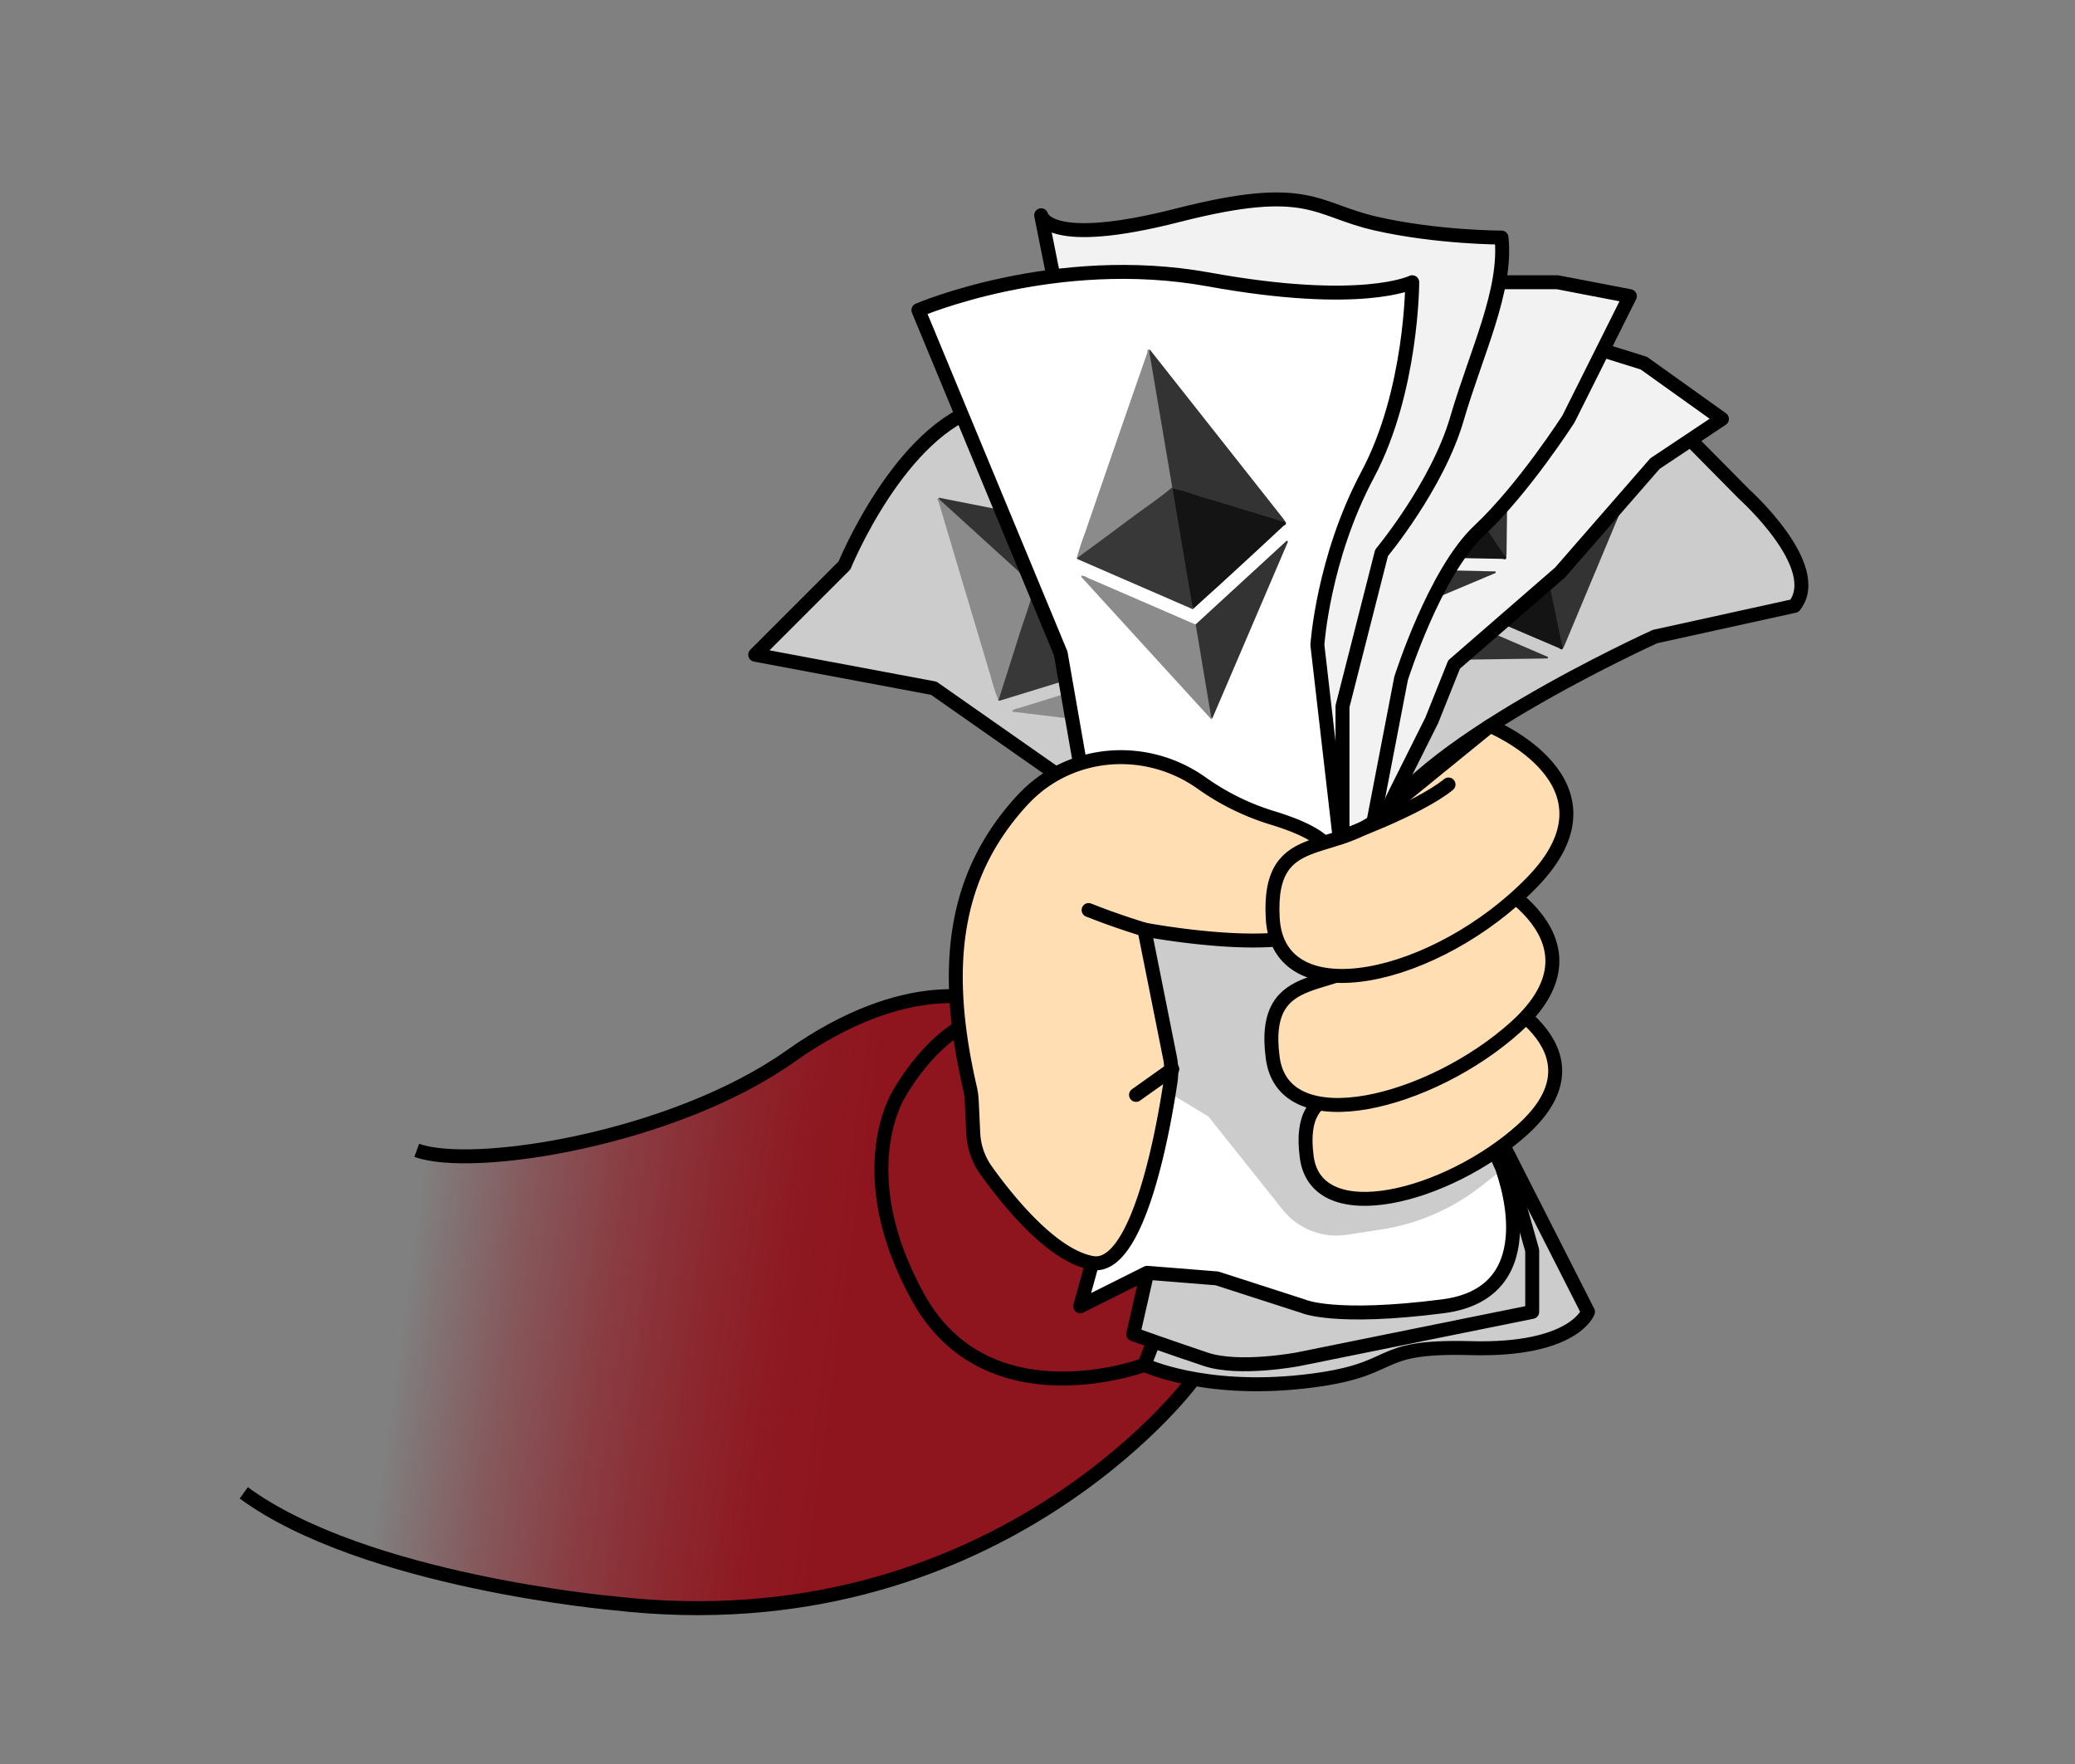 <svg xmlns="http://www.w3.org/2000/svg" xmlns:xlink="http://www.w3.org/1999/xlink" viewBox="0 0 743.73 632.27"><rect x="0" y="0" width="743.73" height="632.27" fill="#808080" stroke="none"/><defs><style>.cls-1,.cls-10{fill:#ccc;}.cls-1,.cls-11,.cls-6,.cls-7,.cls-8,.cls-9{stroke:#000;stroke-width:5px;}.cls-1,.cls-11,.cls-8,.cls-9{stroke-linecap:round;stroke-linejoin:round;}.cls-2{fill:#8b8b8b;}.cls-3{fill:#333;}.cls-4{fill:#383838;}.cls-5{fill:#141414;}.cls-6,.cls-7{stroke-miterlimit:10;}.cls-6{fill:url(#Безымянный_градиент_9);}.cls-7{fill:#8e151e;}.cls-8{fill:#f2f2f2;}.cls-9{fill:#fff;}.cls-11{fill:#ffdeb4;}</style><linearGradient id="Безымянный_градиент_9" x1="557.02" y1="800.67" x2="881.85" y2="776.56" gradientTransform="translate(-229.43 -451.76) rotate(12.05)" gradientUnits="userSpaceOnUse"><stop offset="0" stop-color="#8e151e" stop-opacity="0"/><stop offset="0.01" stop-color="#8e151e" stop-opacity="0.04"/><stop offset="0.12" stop-color="#8e151e" stop-opacity="0.38"/><stop offset="0.23" stop-color="#8e151e" stop-opacity="0.65"/><stop offset="0.33" stop-color="#8e151e" stop-opacity="0.84"/><stop offset="0.41" stop-color="#8e151e" stop-opacity="0.96"/><stop offset="0.48" stop-color="#8e151e"/></linearGradient></defs><title>ETH</title><g id="Слой_2" data-name="Слой 2"><path class="cls-1" d="M492.92,299.13c9.74-30,100.26-71,100.26-71l50-11c11-14-18-40-18-40l-19.27-19.49-28.73.49-68,83Z"/><path class="cls-2" d="M513.77,169.42a90.74,90.74,0,0,1,9.44-1q32.29-2.92,64.61-5.78c.46,0,1.3-.78,1.5.4-2.2,2.59-5,4.39-7.74,6.37q-13.23,9.72-26.49,19.4a15.68,15.68,0,0,1-2.85,1.86c-2,.41-3.58-.67-5.16-1.56-4.89-2.76-9.8-5.48-14.67-8.25-5.56-3.16-11.16-6.22-16.69-9.42A4.41,4.41,0,0,1,513.77,169.42Z"/><path class="cls-3" d="M551.48,190.31q18-13.23,36.1-26.45c.52-.38,1-.89,1.74-.83l-28.41,67.89c-.19.44-.42.85-.64,1.28-1.14,0-1.27-.93-1.46-1.74-1.2-5.07-2.15-10.19-3.24-15.28-1.42-6.68-2.76-13.37-4.19-20a11.23,11.23,0,0,1-.38-4.61A.55.55,0,0,1,551.48,190.31Z"/><path class="cls-4" d="M551.48,190.31l-.34.29a2.79,2.79,0,0,1-1.47,2.14q-14.32,10.57-28.72,21a15,15,0,0,1-2.39,1.14c-.73-.09-.53-.71-.57-1.12q-2.16-21.85-4.29-43.7a2.7,2.7,0,0,1,.07-.69c7.32,4.08,14.63,8.2,22,12.24C541,184.54,546.06,187.72,551.48,190.31Z"/><path class="cls-5" d="M518.56,214.93a3.38,3.38,0,0,1,1.44-1.55l31.14-22.78c1.27,3.49,1.69,7.19,2.47,10.8,2.12,9.81,4.12,19.64,6.18,29.46a11.29,11.29,0,0,0,.48,1.34c-.53,1.09-1.15.17-1.6,0q-14.82-6.3-29.61-12.68C525.55,218,522.06,216.45,518.56,214.93Z"/><path class="cls-2" d="M488.38,236.94c-.84-.21-.31-.73-.2-1.09q10.21-30.69,20.45-61.38c.13-.36.12-.84.65-1a4.15,4.15,0,0,1,.44,2.21q2,20.39,4,40.78c0,.47.15.94.22,1.41a2.51,2.51,0,0,1-1.34,2q-10.65,7.89-21.4,15.67C490.36,236.16,489.28,236.37,488.38,236.94Z"/><path class="cls-3" d="M488.38,236.94a1.62,1.62,0,0,1,.74-1L514,217.85l40.84,17.59-.09.53Z"/><path class="cls-6" d="M87.37,535C130.69,566.75,220,574.57,220,574.57c135.72,15.68,206.56-78.71,206.56-78.71L353.05,358.61s-27.52-10-69.68,19.86-114.1,41.09-134,33.77"/><path class="cls-7" d="M410.18,489.14s-56,21-81-24-7-73-7-73,22-41,51-25S443.18,484.14,410.18,489.14Z"/><path class="cls-1" d="M538.18,409.14l31,61s-5,14-42,13-24,8-60,12-57-6-57-6l3.28-8.43Z"/><path class="cls-1" d="M525.89,394.65l12.29,14.49,11,39v22l-84,17s-21,4-33,0-26-9-26-9l5-22Z"/><polygon class="cls-8" points="574.47 125.55 589.18 130.14 617.18 150.14 593.18 166.14 559.18 205.14 521.18 238.14 513.18 258.14 500.18 284.14 490.38 304.38 481.18 277.08 509.18 186.14 574.47 125.55"/><path class="cls-2" d="M473.22,159a90.69,90.69,0,0,1,8.37-4.47q28.85-14.83,57.73-29.58c.41-.21.91-1.22,1.54-.2-1.07,3.22-3,6-4.78,8.81q-8.64,14-17.29,27.92a16.36,16.36,0,0,1-1.94,2.79c-1.7,1.13-3.57.72-5.38.49-5.56-.73-11.13-1.41-16.69-2.15-6.33-.84-12.67-1.58-19-2.48A4.34,4.34,0,0,1,473.22,159Z"/><path class="cls-3" d="M516,164.18q11.78-19,23.56-38.06c.34-.55.6-1.2,1.3-1.42q-.43,36.79-.88,73.59c0,.47-.08,1-.11,1.42-1.07.4-1.53-.38-2-1.06-3-4.25-5.82-8.64-8.73-13-3.83-5.66-7.57-11.36-11.4-17a11.36,11.36,0,0,1-2.09-4.13A.59.59,0,0,1,516,164.18Z"/><path class="cls-4" d="M516,164.18l-.2.39a2.75,2.75,0,0,1-.56,2.53q-9.3,15.18-18.73,30.29a14.36,14.36,0,0,1-1.78,2c-.72.19-.76-.45-1-.82q-10.2-19.44-20.37-38.9a2.88,2.88,0,0,1-.19-.67c8.32,1,16.63,2.11,24.95,3.11C504.12,162.77,510,163.81,516,164.18Z"/><path class="cls-5" d="M494.73,199.34a3.31,3.31,0,0,1,.75-2q10.15-16.4,20.32-32.8c2.49,2.77,4.27,6,6.34,9.09,5.64,8.3,11.19,16.66,16.78,25a9.47,9.47,0,0,0,1,1.06c-.08,1.21-1,.6-1.5.59q-16.1-.28-32.2-.65C502.35,199.56,498.54,199.45,494.73,199.34Z"/><path class="cls-2" d="M475,231.07c-.86.12-.57-.56-.59-.94q-2.06-32.28-4.06-64.57c0-.38-.2-.83.22-1.19.7.44.89,1.23,1.23,1.89q9.52,18.13,19,36.28c.22.43.49.83.74,1.24a2.53,2.53,0,0,1-.5,2.35q-6.92,11.33-14,22.56C476.54,229.6,475.62,230.2,475,231.07Z"/><path class="cls-3" d="M475,231.07a1.59,1.59,0,0,1,.32-1.19q8.12-13,16.25-26.1l44.44,1,.12.52Z"/><path class="cls-8" d="M487.23,320.72l14.95-77.58s12-38,28-53,32-40,32-40l22-44-26-5H538.42l-18.24,13-42,118-7,89Z"/><path class="cls-8" d="M373.18,77.14l7,35,101,197v-56l14-55s20-24,27-48,18-46,16-65c0,0-23,0-45-5s-24-15-71-3S373.18,77.14,373.18,77.14Z"/><path class="cls-1" d="M394.68,288.64l-60-42-64-12,32-32s20-49,50-57S394.68,288.64,394.68,288.64Z"/><path class="cls-2" d="M357.89,251.14a89.74,89.74,0,0,1-2.88-9Q345.7,211,336.46,179.93c-.13-.44-1-1.12.09-1.55,3,1.64,5.31,4.06,7.79,6.31q12.15,11,24.3,22.1A16.5,16.5,0,0,1,371,209.2c.8,1.88.05,3.64-.51,5.37-1.72,5.34-3.41,10.69-5.16,16-2,6.07-3.86,12.17-5.9,18.22A4.46,4.46,0,0,1,357.89,251.14Z"/><path class="cls-3" d="M370.83,210l-33.12-30.1c-.48-.44-1.07-.81-1.16-1.54l72.19,14.3c.47.09.92.24,1.38.37.2,1.12-.65,1.42-1.41,1.77-4.72,2.19-9.55,4.15-14.33,6.23-6.25,2.72-12.55,5.37-18.8,8.1a11.12,11.12,0,0,1-4.44,1.3A.56.56,0,0,1,370.83,210Z"/><path class="cls-4" d="M370.83,210l.35.27a2.81,2.81,0,0,1,2.39,1q13.21,11.92,26.36,23.95a14.76,14.76,0,0,1,1.59,2.11c.06.74-.58.66-1,.79q-21,6.48-42,12.92a3,3,0,0,1-.68.07c2.53-8,5.11-16,7.6-24C367.27,221.45,369.38,215.84,370.83,210Z"/><path class="cls-5" d="M401.52,237.36a3.33,3.33,0,0,1-1.8-1.1q-14.28-13-28.54-26c3.17-1.94,6.71-3.09,10.09-4.57,9.19-4,18.42-8,27.63-11.94a9.37,9.37,0,0,0,1.22-.73c1.18.3.4,1.09.31,1.57q-3.23,15.78-6.52,31.55C403.13,229.9,402.32,233.63,401.52,237.36Z"/><path class="cls-2" d="M429.12,262.54c-.05.88-.66.46-1,.42q-32.11-3.88-64.22-7.8c-.39,0-.85.05-1.14-.43a4.17,4.17,0,0,1,2.09-.87q19.57-6.06,39.15-12.09c.45-.14.9-.33,1.34-.49a2.51,2.51,0,0,1,2.23.91q9.87,8.88,19.63,17.85C428,260.77,428.37,261.78,429.12,262.54Z"/><path class="cls-3" d="M429.12,262.54A1.6,1.6,0,0,1,428,262L405.3,241.28l9.09-43.52.54,0Z"/><path class="cls-9" d="M387.18,468.14l8-29,12-41v-36l6-44-26-44-7-40-51-123s49-21,104-11,73,1,73,1,0,39-16,69-18,61-18,61l9,78,57,109s18,45-21,50-50,0-50,0l-31-10-25-2Z"/><path class="cls-10" d="M536.46,420.74l-6,4.68a77.07,77.07,0,0,1-35.57,15.23l-12.16,1.85a24.66,24.66,0,0,1-23-9l-26.61-33.37-26-15.72V362.14l6-44L410,312.75l74.8,3.3,44.88,88.59,6.2,14.5Z"/><path class="cls-11" d="M532.24,355.12s46.22,20.24,13.42,49.77c-26.65,24-73.74,36.42-77.29,9.77-4.12-30.87,22.21-19.54,32.76-34.2Z"/><path class="cls-11" d="M410.18,333.14s63,12,67-6,5-26-21-34a87.73,87.73,0,0,1-25.36-12.43c-19.43-13.9-46.14-12.31-63,4.62-.89.89-1.77,1.83-2.64,2.81-22.63,25.58-27.84,57-17.52,101.78a26.21,26.21,0,0,1,.63,4.5l.55,11.68a25,25,0,0,0,4.61,13.34c7.48,10.47,23.52,30.58,38,33.17,16.77,3,25.79-49.35,28.11-65.07a25.06,25.06,0,0,0-.22-8.55Z"/><path class="cls-11" d="M528.08,312.12s52,22.79,15.1,56c-30,27-83,41-87,11-4.64-34.75,25-22,36.87-38.5Z"/><path class="cls-11" d="M534.08,260.12s49.71,20.39,15.1,56c-34,35-91,48-93,13s25-20,42.87-40.5Z"/><path class="cls-11" d="M410.18,333.14s-10-3-20-7"/><line class="cls-11" x1="407.18" y1="392.38" x2="420.18" y2="383.14"/><path class="cls-11" d="M480.18,300.14s28-10,39-19"/><path class="cls-2" d="M385.92,200.08a97.31,97.31,0,0,1,3.09-9.44q11-32.07,22.16-64.09c.16-.46-.15-1.62,1-1.23,1.35,3.36,1.73,6.94,2.34,10.47q2.94,17.34,5.87,34.68a18.36,18.36,0,0,1,.44,3.61c-.48,2.1-2.1,3.06-3.55,4.13-4.49,3.27-8.95,6.58-13.44,9.84-5.11,3.7-10.16,7.51-15.3,11.17A3.93,3.93,0,0,1,385.92,200.08Z"/><path class="cls-3" d="M420.16,174.63q-4-23.62-8-47.25a3.1,3.1,0,0,1,0-2.06l47.67,60.38c.31.39.57.82.86,1.23-.51,1.07-1.35.75-2.14.53-5-1.36-9.87-3-14.8-4.46-6.46-1.93-12.91-4-19.37-5.9a10.82,10.82,0,0,1-4.21-1.9A.71.71,0,0,1,420.16,174.63Z"/><path class="cls-4" d="M420.16,174.63l.12.46a3.2,3.2,0,0,1,1.26,2.45q3.25,18.78,6.39,37.59a16.71,16.71,0,0,1,0,2.83c-.39.65-.84.15-1.22,0q-20.11-8.72-40.21-17.46a3.15,3.15,0,0,1-.57-.41c6.67-4.93,13.36-9.83,20-14.8C410.68,181.73,415.61,178.49,420.16,174.63Z"/><path class="cls-5" d="M427.92,218a4,4,0,0,1-.75-2.13q-3.45-20.37-6.89-40.74c3.61.52,7,1.94,10.53,3,9.51,2.83,19,5.77,28.49,8.66a9,9,0,0,0,1.38.2c.74,1-.34,1.19-.69,1.52q-11.79,11-23.63,21.82C433.56,212.84,430.74,215.39,427.92,218Z"/><path class="cls-2" d="M434.55,257.41c-.55.7-.78-.06-1.05-.35q-22.67-24.8-45.31-49.62c-.27-.3-.69-.53-.63-1.13a3.83,3.83,0,0,1,2.13.69q18.78,8.12,37.53,16.26c.44.19.89.33,1.34.49a2.86,2.86,0,0,1,1.19,2.26q2.44,14,4.75,28C434.69,255.15,434.42,256.28,434.55,257.41Z"/><path class="cls-3" d="M434.55,257.41a1.85,1.85,0,0,1-.56-1.18l-5.43-32.48,32.66-30,.43.35Q448.11,225.74,434.55,257.41Z"/></g></svg>